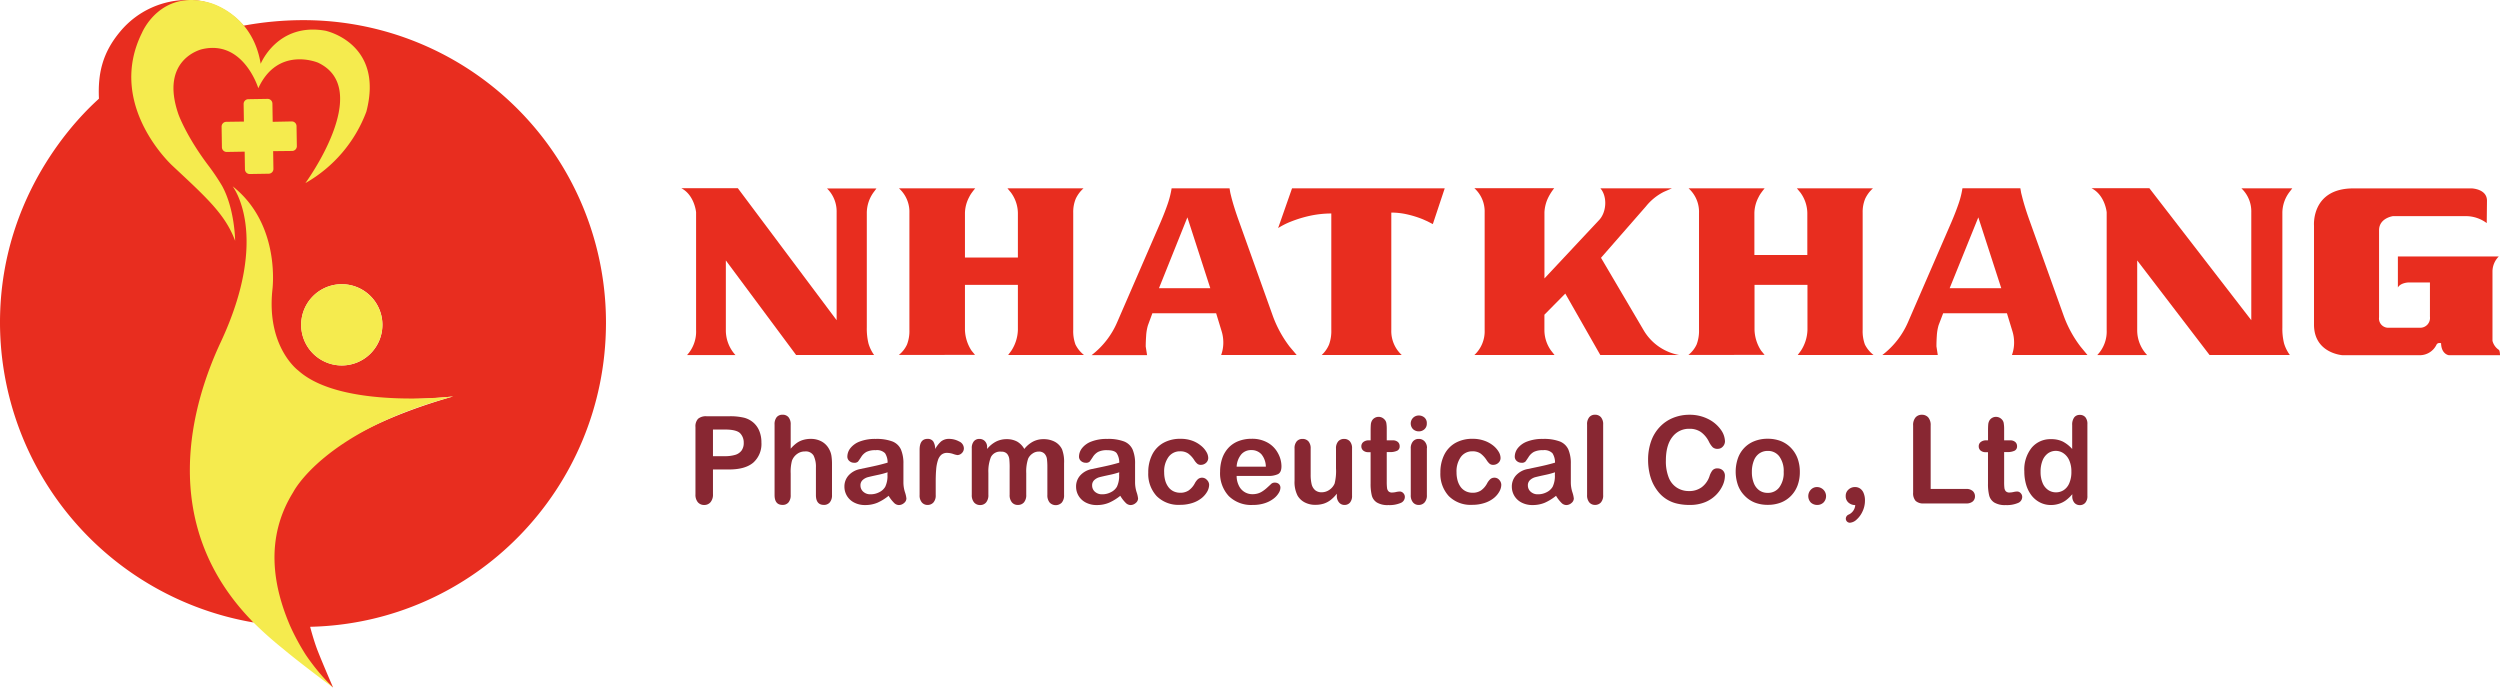 <svg xmlns="http://www.w3.org/2000/svg" viewBox="0 0 718.3 197.56"><defs><style>.cls-1{fill:#e82d1f;}.cls-2{fill:#f5eb4e;}.cls-3{fill:#882732;}</style></defs><g id="Layer_2" data-name="Layer 2"><g id="Layer_1-2" data-name="Layer 1"><path class="cls-1" d="M86.54,93.33A11.67,11.67,0,1,1,98.2,105,11.67,11.67,0,0,1,86.54,93.33m-58.11-65c0,.29-28.6,23.29-28.43,64.73a87.53,87.53,0,0,0,72.92,85.8c-28-33.72-14.65-64.86-7.84-82.2C78.33,63,66.57,53.25,66.57,53.25a33.88,33.88,0,0,1,9.64,27.86c-.86,19.69,6.85,25.34,6.85,25.34,10.18,11.87,47.16,7.45,47.16,7.45C93.85,124.26,84.08,139,84.08,139c-9.76,12.84-5.42,29.07-1.38,41h0l1.73,7.1,11.28,10.45s-2.89-6.64-4.47-10.67c-1.13-2.92-2.13-6.79-2.13-6.79,47.13-1.06,84.79-39.59,85-87A86.9,86.9,0,0,0,86.82,5.79,94.49,94.49,0,0,0,70,7.37S64.1,0,54.41,0A25.11,25.11,0,0,0,34.59,9C29.4,15.16,28.09,21.17,28.43,28.36Z"/><path class="cls-2" d="M86.52,93.34A11.67,11.67,0,1,1,98.19,105,11.67,11.67,0,0,1,86.52,93.34m1.33,94.8a61.75,61.75,0,0,0,7.86,9.42s-9.46-7-14.37-11.14a106.68,106.68,0,0,1-8.5-7.56c-28.24-28.59-17.37-63.57-9.43-80.53,14.42-30.84,3.43-44.8,3.43-44.8,14,11,11.42,29.8,11.42,29.8-1.71,16.44,7.44,23.13,7.44,23.13,12.4,11.16,44.5,7.45,44.5,7.45-37.21,10-45.94,27.48-45.94,27.48-8.22,13.18-5.83,27.05-.86,38.53A66.22,66.22,0,0,0,87.85,188.14Z"/><path class="cls-2" d="M67.56,69.19c-2.83-7.61-8.22-12.41-18-21.56,0,0-19.13-17.38-8.75-38.23,0,0,5.17-12.51,19.3-8.66,0,0,12.42,3,14.79,17.59,0,0,4.82-11.95,18.61-9.5,0,0,16.89,3.53,11.76,23.23A39.52,39.52,0,0,1,87.74,52.61s19.81-27,3.62-34.61c0,0-11.53-4.86-17.14,7.35,0,0-4.25-14-16.15-11.22,0,0-12.39,2.75-6.76,18.83,0,0,2.29,6.36,8.74,14.83a63.71,63.71,0,0,1,3.74,5.58C67.49,60.07,67.56,69.19,67.56,69.19Z"/><path class="cls-2" d="M70,29.85l.08,5.08L65,35a1.37,1.37,0,0,0-1.33,1.39l.09,5.92a1.37,1.37,0,0,0,1.37,1.35l5.17-.09.08,5.09A1.37,1.37,0,0,0,71.7,50l5.53-.09a1.37,1.37,0,0,0,1.33-1.39l-.08-5.09L84,43.37A1.37,1.37,0,0,0,85.29,42l-.09-5.76a1.36,1.36,0,0,0-1.37-1.35L78.35,35l-.08-5.24a1.37,1.37,0,0,0-1.37-1.35l-5.53.09A1.36,1.36,0,0,0,70,29.85Z"/><path class="cls-1" d="M240.38,92V61a9.25,9.25,0,0,0-2.76-6.85h14.2l-.9,1.21A10.19,10.19,0,0,0,249.05,61V94.08a18,18,0,0,0,.47,4.56,10.84,10.84,0,0,0,1.63,3.36H228.74L208.55,74.83v20a10.51,10.51,0,0,0,2.76,7.18h-13.9A10,10,0,0,0,200,94.82V61s-.42-4.89-4.23-6.92H212Z"/><path class="cls-1" d="M646.84,92V61A9.1,9.1,0,0,0,644,54.11h14.62l-.92,1.21A10,10,0,0,0,655.77,61V94.08a17.45,17.45,0,0,0,.48,4.56,11,11,0,0,0,1.67,3.36H634.85L614.06,74.83v20a10.33,10.33,0,0,0,2.85,7.18H602.59a9.76,9.76,0,0,0,2.7-7.18V61s-.43-4.89-4.35-6.92h16.62Z"/><path class="cls-1" d="M311.45,102H289.66l.9-1.21a11.55,11.55,0,0,0,1.9-6V81.84H277.25V94.76a11.55,11.55,0,0,0,1.9,6l1,1.21H258.26a8.1,8.1,0,0,0,2.35-3,10.88,10.88,0,0,0,.68-4.25V61.19a9.08,9.08,0,0,0-3-7.08H280.2c-.31.37-.63.78-.95,1.22a8.16,8.16,0,0,0-.8,1.32,10.17,10.17,0,0,0-1.2,4.54V74h15.21V61.19a10.18,10.18,0,0,0-2-5.87l-1-1.21h21.86a9.3,9.3,0,0,0-2.24,3,10,10,0,0,0-.72,4V94.76a11.23,11.23,0,0,0,.64,4.22A8.88,8.88,0,0,0,311.45,102Z"/><path class="cls-1" d="M372.56,102h-21.7a10.35,10.35,0,0,0,.62-3.74,10.89,10.89,0,0,0-.47-3.05L349.42,90H331.1l-1.28,3.48a13.43,13.43,0,0,0-.51,3q-.12,1.75-.12,3.09l.39,2.47H313.63A23.66,23.66,0,0,0,321,92.55l12.44-28.66c.91-2.12,1.62-4,2.12-5.47a26.53,26.53,0,0,0,1.07-4.31h16.64l.23,1.34.31,1.26q.82,3.15,2.26,7.11l9.68,27.07a33.18,33.18,0,0,0,4.78,8.7ZM347.74,82.8l-6.58-20.35L333,82.8Z"/><path class="cls-1" d="M599.77,102h-21.7a10.35,10.35,0,0,0,.62-3.74,10.89,10.89,0,0,0-.47-3.05L576.63,90H558.31L557,93.43a13.43,13.43,0,0,0-.51,3c-.08,1.17-.11,2.2-.11,3.09l.38,2.47H540.84a23.66,23.66,0,0,0,7.38-9.45l12.44-28.66c.91-2.12,1.62-4,2.12-5.47a25.53,25.53,0,0,0,1.07-4.31h16.64l.23,1.34.32,1.26q.81,3.15,2.25,7.11L593,90.89a33.18,33.18,0,0,0,4.78,8.7ZM575,82.8l-6.59-20.35L560.18,82.8Z"/><path class="cls-1" d="M415.1,54.11l-3.42,10.28-1.51-.78L408.81,63a29.41,29.41,0,0,0-4.53-1.41,20.3,20.3,0,0,0-4.53-.51V94.76a9.35,9.35,0,0,0,3,7.24h-23a8.64,8.64,0,0,0,2.11-3,11.25,11.25,0,0,0,.65-4.22V61.34a28.92,28.92,0,0,0-5.86.6,34.89,34.89,0,0,0-5.77,1.74,21.15,21.15,0,0,0-3.65,1.85l4-11.42Z"/><path class="cls-1" d="M449.74,84.35l-6,6.07v4.4a10.13,10.13,0,0,0,1.91,5.91l1,1.27H423.62a9.31,9.31,0,0,0,2.95-7.18V61a9,9,0,0,0-2.95-6.92h22.93a15.35,15.35,0,0,0-1.67,2.6A10.74,10.74,0,0,0,443.75,61v19L459.29,63.4c2.35-2.29,2.6-6.94.53-9.29h20.56l-2.3,1a15.63,15.63,0,0,0-5.17,4.19L460,74.07l12.36,21A14.91,14.91,0,0,0,482.44,102H459.8Z"/><path class="cls-1" d="M538.31,102H516.52l.9-1.21a11.55,11.55,0,0,0,1.9-6V81.84H504.11V94.76a11.55,11.55,0,0,0,1.9,6l1,1.21H485.12a8.24,8.24,0,0,0,2.36-3,11.07,11.07,0,0,0,.68-4.25V61.19a9.08,9.08,0,0,0-3-7.08h21.86c-.31.37-.63.78-.95,1.22a8.94,8.94,0,0,0-.8,1.32,10.17,10.17,0,0,0-1.2,4.54V73.27h15.21V61.19a10.18,10.18,0,0,0-2-5.87l-1-1.21h21.86a9.3,9.3,0,0,0-2.24,3,10,10,0,0,0-.72,4V94.76a11.23,11.23,0,0,0,.64,4.22A8.88,8.88,0,0,0,538.31,102Z"/><path class="cls-1" d="M716.14,77.93v20a4.41,4.41,0,0,0,1.87,2.62s.29.33.29,1.51H703.61s-2.16-.24-2.24-3.45c0,0-1-.33-1.36.52a5.34,5.34,0,0,1-4.83,2.93H673.07s-8.21-.52-8.21-8.79V64.82S664,54.13,676.17,54.13h34s4.39.13,4.39,3.54l-.07,6.43a10.08,10.08,0,0,0-5.76-2H687.55s-4,.53-4,4.07v25a2.66,2.66,0,0,0,2.74,3h9a2.81,2.81,0,0,0,2.88-3.15V81.16h-6.21s-2.24.07-3,1.45V73.68h29A6.14,6.14,0,0,0,716.14,77.93Z"/><path class="cls-3" d="M209.46,134.89h-4.61V142a3.33,3.33,0,0,1-.71,2.3,2.31,2.31,0,0,1-1.8.79,2.34,2.34,0,0,1-1.83-.78,3.34,3.34,0,0,1-.69-2.28V122.71a3.14,3.14,0,0,1,.76-2.39,3.45,3.45,0,0,1,2.42-.72h6.46a17.13,17.13,0,0,1,4.41.44,6.62,6.62,0,0,1,2.64,1.42,6.32,6.32,0,0,1,1.68,2.43,8.49,8.49,0,0,1,.58,3.23,7.17,7.17,0,0,1-2.34,5.8C214.87,134.24,212.55,134.89,209.46,134.89Zm-1.22-11.48h-3.39v7.66h3.39a10.09,10.09,0,0,0,3-.38,3.49,3.49,0,0,0,1.82-1.23,3.69,3.69,0,0,0,.63-2.24,3.81,3.81,0,0,0-1-2.7C212,123.78,210.49,123.41,208.24,123.41Z"/><path class="cls-3" d="M227.18,122v6.92a10.14,10.14,0,0,1,1.72-1.62,6.17,6.17,0,0,1,1.86-.9,7.61,7.61,0,0,1,2.18-.3,6.38,6.38,0,0,1,3.13.75,5.34,5.34,0,0,1,2.15,2.19,5.69,5.69,0,0,1,.66,1.87,15.32,15.32,0,0,1,.17,2.39v8.93a3.12,3.12,0,0,1-.64,2.12,2.14,2.14,0,0,1-1.69.72c-1.52,0-2.29-.94-2.29-2.84v-7.88a7.27,7.27,0,0,0-.66-3.44,2.6,2.6,0,0,0-2.51-1.2,3.67,3.67,0,0,0-2.22.71,4.17,4.17,0,0,0-1.49,1.94,12.43,12.43,0,0,0-.37,3.7v6.17a3.16,3.16,0,0,1-.62,2.11,2.13,2.13,0,0,1-1.72.73c-1.53,0-2.29-.94-2.29-2.84V122a3.22,3.22,0,0,1,.6-2.13,2.11,2.11,0,0,1,1.69-.71,2.15,2.15,0,0,1,1.72.72A3.17,3.17,0,0,1,227.18,122Z"/><path class="cls-3" d="M255.32,142.45a14.35,14.35,0,0,1-3.24,2,9,9,0,0,1-3.52.66,6.66,6.66,0,0,1-3.13-.71,5.16,5.16,0,0,1-2.08-1.92,5.09,5.09,0,0,1-.73-2.63,4.71,4.71,0,0,1,1.21-3.27,6,6,0,0,1,3.3-1.81l2.19-.46c1.16-.24,2.16-.46,3-.66s1.73-.44,2.71-.72a4.93,4.93,0,0,0-.74-2.71,3.27,3.27,0,0,0-2.7-.87,5.63,5.63,0,0,0-2.66.5,4.24,4.24,0,0,0-1.52,1.49c-.43.66-.73,1.09-.9,1.3a1.48,1.48,0,0,1-1.13.32,2,2,0,0,1-1.35-.51,1.63,1.63,0,0,1-.57-1.29,4,4,0,0,1,.87-2.39,6.21,6.21,0,0,1,2.69-1.91,12.17,12.17,0,0,1,4.57-.75,12.87,12.87,0,0,1,4.79.72,4.48,4.48,0,0,1,2.47,2.3,10.14,10.14,0,0,1,.72,4.17c0,1.09,0,2,0,2.79s0,1.61,0,2.54a9.41,9.41,0,0,0,.43,2.75,8.54,8.54,0,0,1,.43,1.83,1.71,1.71,0,0,1-.67,1.31,2.25,2.25,0,0,1-1.52.59,2,2,0,0,1-1.4-.67A9.92,9.92,0,0,1,255.32,142.45Zm-.3-6.75a23.89,23.89,0,0,1-3,.79c-1.3.28-2.19.49-2.69.62a3.61,3.61,0,0,0-1.42.77,2,2,0,0,0-.68,1.6,2.36,2.36,0,0,0,.8,1.8,2.94,2.94,0,0,0,2.08.74,5.35,5.35,0,0,0,2.54-.61,4,4,0,0,0,1.7-1.56,7.19,7.19,0,0,0,.63-3.49Z"/><path class="cls-3" d="M268.85,138.35v3.89a3,3,0,0,1-.66,2.13,2.2,2.2,0,0,1-1.68.71,2.1,2.1,0,0,1-1.64-.72,3.07,3.07,0,0,1-.65-2.12v-13c0-2.09.75-3.14,2.26-3.14a1.89,1.89,0,0,1,1.66.73,4.16,4.16,0,0,1,.56,2.18,8.13,8.13,0,0,1,1.7-2.18,3.55,3.55,0,0,1,2.33-.73,6,6,0,0,1,2.83.73,2.2,2.2,0,0,1,1.38,1.95,1.86,1.86,0,0,1-.59,1.41,1.81,1.81,0,0,1-1.26.56,6,6,0,0,1-1.23-.32,5.65,5.65,0,0,0-1.72-.31,2.54,2.54,0,0,0-1.66.53,3.52,3.52,0,0,0-1,1.6,11.15,11.15,0,0,0-.49,2.52C268.9,135.76,268.85,137,268.85,138.35Z"/><path class="cls-3" d="M294.86,135.94v6.2a3.22,3.22,0,0,1-.66,2.21,2.26,2.26,0,0,1-1.75.73,2.15,2.15,0,0,1-1.7-.73,3.22,3.22,0,0,1-.66-2.21v-7.43A23.83,23.83,0,0,0,290,132a2.92,2.92,0,0,0-.64-1.6,2.06,2.06,0,0,0-1.66-.62,2.93,2.93,0,0,0-3,1.57,11.17,11.17,0,0,0-.72,4.51v6.31a3.23,3.23,0,0,1-.66,2.2,2.19,2.19,0,0,1-1.72.74,2.23,2.23,0,0,1-1.72-.74,3.23,3.23,0,0,1-.67-2.2V128.79a3,3,0,0,1,.6-2,2,2,0,0,1,1.59-.68,2.12,2.12,0,0,1,1.58.64,2.39,2.39,0,0,1,.64,1.77V129a8,8,0,0,1,2.58-2.13,6.67,6.67,0,0,1,3.05-.69,6.16,6.16,0,0,1,3,.7A5.56,5.56,0,0,1,294.3,129a8,8,0,0,1,2.51-2.12,6.37,6.37,0,0,1,3-.7,6.76,6.76,0,0,1,3.28.76,4.84,4.84,0,0,1,2.05,2.15,10,10,0,0,1,.59,4v9.11a3.22,3.22,0,0,1-.66,2.21,2.42,2.42,0,0,1-3.47,0,3.23,3.23,0,0,1-.67-2.2V134.3a19.06,19.06,0,0,0-.12-2.41,2.81,2.81,0,0,0-.69-1.52,2.18,2.18,0,0,0-1.7-.62,3,3,0,0,0-1.73.55,3.59,3.59,0,0,0-1.28,1.47A11.69,11.69,0,0,0,294.86,135.94Z"/><path class="cls-3" d="M321.88,142.45a14.18,14.18,0,0,1-3.25,2,8.93,8.93,0,0,1-3.51.66,6.66,6.66,0,0,1-3.13-.71,5.16,5.16,0,0,1-2.08-1.92,5.09,5.09,0,0,1-.73-2.63,4.71,4.71,0,0,1,1.21-3.27,6,6,0,0,1,3.3-1.81l2.19-.46c1.16-.24,2.16-.46,3-.66s1.73-.44,2.71-.72a4.93,4.93,0,0,0-.74-2.71c-.44-.58-1.34-.87-2.71-.87a5.59,5.59,0,0,0-2.65.5,4.24,4.24,0,0,0-1.52,1.49c-.43.66-.73,1.09-.9,1.3a1.48,1.48,0,0,1-1.13.32,2,2,0,0,1-1.35-.51,1.63,1.63,0,0,1-.57-1.29,4,4,0,0,1,.87-2.39,6.15,6.15,0,0,1,2.69-1.91,12.08,12.08,0,0,1,4.56-.75,12.89,12.89,0,0,1,4.8.72,4.48,4.48,0,0,1,2.47,2.3,10.14,10.14,0,0,1,.72,4.17c0,1.09,0,2,0,2.79s0,1.61,0,2.54a9.41,9.41,0,0,0,.43,2.75,8.54,8.54,0,0,1,.43,1.83,1.71,1.71,0,0,1-.67,1.31,2.25,2.25,0,0,1-1.52.59,2,2,0,0,1-1.4-.67A9.92,9.92,0,0,1,321.88,142.45Zm-.3-6.75a23.89,23.89,0,0,1-3,.79c-1.3.28-2.19.49-2.69.62a3.61,3.61,0,0,0-1.42.77,2,2,0,0,0-.68,1.6,2.38,2.38,0,0,0,.79,1.8,3,3,0,0,0,2.09.74,5.29,5.29,0,0,0,2.53-.61,4,4,0,0,0,1.71-1.56,7.19,7.19,0,0,0,.63-3.49Z"/><path class="cls-3" d="M347.41,139.3a4.12,4.12,0,0,1-.51,1.87,6.63,6.63,0,0,1-1.58,1.89,8.27,8.27,0,0,1-2.67,1.44,11.39,11.39,0,0,1-3.63.55,8.84,8.84,0,0,1-6.7-2.52,9.41,9.41,0,0,1-2.4-6.76,11.14,11.14,0,0,1,1.1-5.08,7.91,7.91,0,0,1,3.19-3.41,9.82,9.82,0,0,1,5-1.2,9.68,9.68,0,0,1,3.3.53A8.39,8.39,0,0,1,345,128a6.39,6.39,0,0,1,1.59,1.79,3.54,3.54,0,0,1,.56,1.77,1.89,1.89,0,0,1-.62,1.42,2.17,2.17,0,0,1-1.5.58,1.49,1.49,0,0,1-1-.3,4.57,4.57,0,0,1-.86-1,7.1,7.1,0,0,0-1.77-1.95,4,4,0,0,0-2.35-.64,4,4,0,0,0-3.3,1.61,7,7,0,0,0-1.26,4.42,8.8,8.8,0,0,0,.32,2.42,5.62,5.62,0,0,0,.94,1.88,4,4,0,0,0,1.47,1.18,4.59,4.59,0,0,0,1.9.4,4.26,4.26,0,0,0,2.38-.65,5.84,5.84,0,0,0,1.76-2,4.48,4.48,0,0,1,.91-1.24,1.86,1.86,0,0,1,2.61.21A2,2,0,0,1,347.41,139.3Z"/><path class="cls-3" d="M364.37,136.74h-9.06a6.24,6.24,0,0,0,.64,2.8,4.25,4.25,0,0,0,3.91,2.45,5.46,5.46,0,0,0,1.51-.2,4.82,4.82,0,0,0,1.33-.61,10,10,0,0,0,1.19-.9c.36-.32.83-.75,1.41-1.3a1.48,1.48,0,0,1,1-.31,1.69,1.69,0,0,1,1.15.39,1.45,1.45,0,0,1,.44,1.12,3,3,0,0,1-.49,1.47,5.74,5.74,0,0,1-1.49,1.63,8.32,8.32,0,0,1-2.49,1.29,10.7,10.7,0,0,1-3.45.51,9.18,9.18,0,0,1-6.93-2.56,9.6,9.6,0,0,1-2.48-7,11.89,11.89,0,0,1,.61-3.84,8.55,8.55,0,0,1,1.78-3,7.72,7.72,0,0,1,2.89-1.94,10.23,10.23,0,0,1,3.79-.67,9,9,0,0,1,4.66,1.15,7.53,7.53,0,0,1,2.9,3,7.83,7.83,0,0,1,1,3.73c0,1.17-.33,1.93-1,2.28A6.17,6.17,0,0,1,364.37,136.74Zm-9.06-2.65h8.39a5.69,5.69,0,0,0-1.28-3.58,3.81,3.81,0,0,0-2.92-1.19,3.68,3.68,0,0,0-2.84,1.21A6,6,0,0,0,355.31,134.09Z"/><path class="cls-3" d="M384.1,142.45v-.6a10.2,10.2,0,0,1-1.75,1.78,6.44,6.44,0,0,1-2,1.07,8.14,8.14,0,0,1-2.47.35,6.45,6.45,0,0,1-3-.7,5.08,5.08,0,0,1-2.06-1.94,8.54,8.54,0,0,1-.87-4.27V128.9a3,3,0,0,1,.63-2.1,2.14,2.14,0,0,1,1.66-.69,2.2,2.2,0,0,1,1.7.7,3,3,0,0,1,.64,2.09v7.46a11.63,11.63,0,0,0,.27,2.73,3.28,3.28,0,0,0,1,1.73,2.79,2.79,0,0,0,1.91.62,3.83,3.83,0,0,0,2.2-.7,4.13,4.13,0,0,0,1.51-1.83,14.82,14.82,0,0,0,.39-4.34V128.9a3,3,0,0,1,.64-2.09,2.17,2.17,0,0,1,1.68-.7,2.14,2.14,0,0,1,1.66.69,3,3,0,0,1,.63,2.1v13.51a2.9,2.9,0,0,1-.6,2,2,2,0,0,1-1.55.67,2,2,0,0,1-1.57-.69A2.82,2.82,0,0,1,384.1,142.45Z"/><path class="cls-3" d="M393.31,126.52h.5v-2.8q0-1.12.06-1.77a2.59,2.59,0,0,1,.33-1.1,2.08,2.08,0,0,1,.78-.78,2.21,2.21,0,0,1,1.14-.3,2.24,2.24,0,0,1,1.59.67,2,2,0,0,1,.61,1.08,10.59,10.59,0,0,1,.12,1.82v3.18h1.7a2.19,2.19,0,0,1,1.5.47,1.57,1.57,0,0,1,.51,1.21,1.34,1.34,0,0,1-.73,1.31,4.76,4.76,0,0,1-2.11.38h-.87v8.58a14,14,0,0,0,.08,1.68,1.69,1.69,0,0,0,.41,1,1.38,1.38,0,0,0,1.07.36,5.36,5.36,0,0,0,1.1-.14,5.61,5.61,0,0,1,1.09-.15,1.38,1.38,0,0,1,1,.46,1.52,1.52,0,0,1,.45,1.12,1.87,1.87,0,0,1-1.22,1.72,8.21,8.21,0,0,1-3.51.6,6,6,0,0,1-3.29-.73,3.39,3.39,0,0,1-1.47-2,13.92,13.92,0,0,1-.35-3.47v-9h-.61a2.18,2.18,0,0,1-1.52-.48,1.57,1.57,0,0,1-.53-1.21,1.54,1.54,0,0,1,.55-1.21A2.43,2.43,0,0,1,393.31,126.52Z"/><path class="cls-3" d="M407.68,123.94a2.43,2.43,0,0,1-1.65-.6,2.32,2.32,0,0,1,0-3.32,2.31,2.31,0,0,1,1.63-.64,2.43,2.43,0,0,1,1.6.58,2.07,2.07,0,0,1,.69,1.69,2.13,2.13,0,0,1-.68,1.68A2.31,2.31,0,0,1,407.68,123.94Zm2.29,4.82v13.48a3,3,0,0,1-.66,2.12,2.18,2.18,0,0,1-1.68.72,2.06,2.06,0,0,1-1.65-.73,3.1,3.1,0,0,1-.64-2.11V128.9a3,3,0,0,1,.64-2.09,2.1,2.1,0,0,1,1.65-.7,2.2,2.2,0,0,1,1.68.7A2.74,2.74,0,0,1,410,128.76Z"/><path class="cls-3" d="M431.35,139.3a4,4,0,0,1-.52,1.87,6.42,6.42,0,0,1-1.57,1.89,8.22,8.22,0,0,1-2.68,1.44,11.33,11.33,0,0,1-3.62.55,8.84,8.84,0,0,1-6.7-2.52,9.41,9.41,0,0,1-2.41-6.76,11.27,11.27,0,0,1,1.1-5.08,8,8,0,0,1,3.19-3.41,9.83,9.83,0,0,1,5-1.2,9.66,9.66,0,0,1,3.29.53A8.57,8.57,0,0,1,429,128a6.72,6.72,0,0,1,1.59,1.79,3.52,3.52,0,0,1,.55,1.77,1.85,1.85,0,0,1-.62,1.42,2.13,2.13,0,0,1-1.5.58,1.53,1.53,0,0,1-1-.3,4.58,4.58,0,0,1-.85-1,7.42,7.42,0,0,0-1.77-1.95,4,4,0,0,0-2.35-.64,4,4,0,0,0-3.31,1.61,7.08,7.08,0,0,0-1.25,4.42,8.8,8.8,0,0,0,.32,2.42,5.8,5.8,0,0,0,.93,1.88,4.12,4.12,0,0,0,1.48,1.18,4.55,4.55,0,0,0,1.9.4,4.28,4.28,0,0,0,2.38-.65,5.82,5.82,0,0,0,1.75-2,4.7,4.7,0,0,1,.92-1.24,1.76,1.76,0,0,1,1.2-.44,1.78,1.78,0,0,1,1.41.65A2.09,2.09,0,0,1,431.35,139.3Z"/><path class="cls-3" d="M447.08,142.45a14.35,14.35,0,0,1-3.24,2,9,9,0,0,1-3.52.66,6.66,6.66,0,0,1-3.13-.71,5.16,5.16,0,0,1-2.08-1.92,5.09,5.09,0,0,1-.73-2.63,4.71,4.71,0,0,1,1.21-3.27,6,6,0,0,1,3.3-1.81l2.19-.46c1.16-.24,2.16-.46,3-.66s1.73-.44,2.71-.72a4.93,4.93,0,0,0-.74-2.71,3.27,3.27,0,0,0-2.7-.87,5.63,5.63,0,0,0-2.66.5,4.24,4.24,0,0,0-1.52,1.49c-.43.66-.73,1.09-.9,1.3a1.48,1.48,0,0,1-1.13.32,2,2,0,0,1-1.35-.51,1.63,1.63,0,0,1-.57-1.29,4,4,0,0,1,.87-2.39,6.15,6.15,0,0,1,2.69-1.91,12.17,12.17,0,0,1,4.57-.75,12.87,12.87,0,0,1,4.79.72,4.48,4.48,0,0,1,2.47,2.3,10.14,10.14,0,0,1,.72,4.17c0,1.09,0,2,0,2.79s0,1.61,0,2.54a9.41,9.41,0,0,0,.43,2.75,8.54,8.54,0,0,1,.43,1.83,1.71,1.71,0,0,1-.67,1.31,2.25,2.25,0,0,1-1.52.59,2,2,0,0,1-1.4-.67A9.92,9.92,0,0,1,447.08,142.45Zm-.3-6.75a23.89,23.89,0,0,1-3,.79c-1.3.28-2.19.49-2.69.62a3.61,3.61,0,0,0-1.42.77,2,2,0,0,0-.68,1.6,2.36,2.36,0,0,0,.8,1.8,2.94,2.94,0,0,0,2.08.74,5.35,5.35,0,0,0,2.54-.61,4,4,0,0,0,1.7-1.56,7.19,7.19,0,0,0,.63-3.49Z"/><path class="cls-3" d="M456,142.24V122a3.12,3.12,0,0,1,.62-2.12,2.07,2.07,0,0,1,1.67-.72,2.18,2.18,0,0,1,1.69.71,3.07,3.07,0,0,1,.64,2.13v20.23a3,3,0,0,1-.65,2.13,2.19,2.19,0,0,1-1.68.71,2.1,2.1,0,0,1-1.66-.73A3.15,3.15,0,0,1,456,142.24Z"/><path class="cls-3" d="M495.6,136.74a6.71,6.71,0,0,1-.58,2.59,9.47,9.47,0,0,1-5,4.91,11.39,11.39,0,0,1-4.54.84,15.3,15.3,0,0,1-3.58-.38,9.62,9.62,0,0,1-5.34-3.26,13.18,13.18,0,0,1-1.68-2.64,13.78,13.78,0,0,1-1-3.12,17.22,17.22,0,0,1-.35-3.52,15.8,15.8,0,0,1,.88-5.42,11.47,11.47,0,0,1,2.5-4.09,10.84,10.84,0,0,1,3.81-2.59,12.31,12.31,0,0,1,4.66-.89,11.68,11.68,0,0,1,5.38,1.21,9.8,9.8,0,0,1,3.61,3,6,6,0,0,1,1.25,3.38,2.21,2.21,0,0,1-.61,1.54,1.91,1.91,0,0,1-1.47.66,2,2,0,0,1-1.45-.46,6.27,6.27,0,0,1-1.08-1.59,7.49,7.49,0,0,0-2.31-2.78,5.59,5.59,0,0,0-3.28-.93,5.93,5.93,0,0,0-4.94,2.38q-1.84,2.37-1.84,6.75a12.65,12.65,0,0,0,.81,4.86,6.08,6.08,0,0,0,2.31,2.9,6.3,6.3,0,0,0,3.49,1,6,6,0,0,0,3.67-1.09,6.51,6.51,0,0,0,2.26-3.19,5.5,5.5,0,0,1,.8-1.61,1.78,1.78,0,0,1,1.53-.62,2.14,2.14,0,0,1,1.54.63A2.1,2.1,0,0,1,495.6,136.74Z"/><path class="cls-3" d="M517.13,135.6a11.05,11.05,0,0,1-.64,3.84,8.54,8.54,0,0,1-1.87,3,8.22,8.22,0,0,1-2.91,1.94,10.24,10.24,0,0,1-3.82.67,10.06,10.06,0,0,1-3.78-.68,8.31,8.31,0,0,1-2.9-2,8.41,8.41,0,0,1-1.87-3,11.84,11.84,0,0,1,0-7.71,8.3,8.3,0,0,1,1.85-3,8.12,8.12,0,0,1,2.91-1.92,10.21,10.21,0,0,1,3.78-.68,10.35,10.35,0,0,1,3.82.68,8.36,8.36,0,0,1,2.93,2,8.67,8.67,0,0,1,1.86,3A11.23,11.23,0,0,1,517.13,135.6Zm-4.64,0a7.05,7.05,0,0,0-1.25-4.45,4,4,0,0,0-3.35-1.59,4.15,4.15,0,0,0-2.39.71,4.43,4.43,0,0,0-1.59,2.1,8.6,8.6,0,0,0-.56,3.23,8.46,8.46,0,0,0,.55,3.19,4.62,4.62,0,0,0,1.58,2.1,4.09,4.09,0,0,0,2.41.72,4,4,0,0,0,3.35-1.6A7,7,0,0,0,512.49,135.6Z"/><path class="cls-3" d="M522.12,145.08a2.67,2.67,0,0,1-1.82-.68,2.68,2.68,0,0,1,0-3.71,2.41,2.41,0,0,1,1.8-.75,2.62,2.62,0,0,1,1.82,4.45A2.53,2.53,0,0,1,522.12,145.08Z"/><path class="cls-3" d="M533.05,145.12a2.9,2.9,0,0,1-1.93-.7,2.41,2.41,0,0,1-.81-1.94,2.37,2.37,0,0,1,.79-1.81,2.68,2.68,0,0,1,1.88-.73,2.55,2.55,0,0,1,1.48.44,2.86,2.86,0,0,1,1,1.31,5.31,5.31,0,0,1,.38,2.13,7.18,7.18,0,0,1-.72,3.17,7,7,0,0,1-1.73,2.34,3.09,3.09,0,0,1-1.86.86,1.16,1.16,0,0,1-1.19-1.16,1.3,1.3,0,0,1,.7-1.13A3.23,3.23,0,0,0,533.05,145.12Z"/><path class="cls-3" d="M554.72,122.25v18.23h10.2a2.69,2.69,0,0,1,1.88.6,2,2,0,0,1,.65,1.51,1.89,1.89,0,0,1-.64,1.49,2.77,2.77,0,0,1-1.89.57H552.77a3.22,3.22,0,0,1-2.37-.73,3.31,3.31,0,0,1-.72-2.38V122.25a3.36,3.36,0,0,1,.69-2.31,2.32,2.32,0,0,1,1.81-.77,2.39,2.39,0,0,1,1.84.76A3.37,3.37,0,0,1,554.72,122.25Z"/><path class="cls-3" d="M570.69,126.52h.51v-2.8q0-1.12.06-1.77a2.59,2.59,0,0,1,.33-1.1,2.08,2.08,0,0,1,.78-.78,2.17,2.17,0,0,1,1.13-.3,2.28,2.28,0,0,1,1.6.67,2,2,0,0,1,.6,1.08,10.41,10.41,0,0,1,.13,1.82v3.18h1.69a2.16,2.16,0,0,1,1.5.47,1.55,1.55,0,0,1,.52,1.21,1.35,1.35,0,0,1-.74,1.31,4.73,4.73,0,0,1-2.11.38h-.86v8.58a14.38,14.38,0,0,0,.07,1.68,1.76,1.76,0,0,0,.41,1,1.41,1.41,0,0,0,1.08.36,5.44,5.44,0,0,0,1.1-.14,5.44,5.44,0,0,1,1.08-.15,1.36,1.36,0,0,1,1,.46,1.52,1.52,0,0,1,.45,1.12,1.87,1.87,0,0,1-1.22,1.72,8.15,8.15,0,0,1-3.51.6,6,6,0,0,1-3.29-.73,3.42,3.42,0,0,1-1.46-2,13.46,13.46,0,0,1-.35-3.47v-9h-.61a2.19,2.19,0,0,1-1.53-.48,1.56,1.56,0,0,1-.52-1.21,1.51,1.51,0,0,1,.55-1.21A2.41,2.41,0,0,1,570.69,126.52Z"/><path class="cls-3" d="M595.41,142.41V142a11.36,11.36,0,0,1-1.84,1.75,6.63,6.63,0,0,1-2,1,7.46,7.46,0,0,1-2.31.35,6.8,6.8,0,0,1-3.08-.71,7.27,7.27,0,0,1-2.45-2,9.34,9.34,0,0,1-1.57-3.1,13.45,13.45,0,0,1-.53-3.84,10,10,0,0,1,2.12-6.82,7,7,0,0,1,5.57-2.45,7.48,7.48,0,0,1,3.38.7,9.56,9.56,0,0,1,2.68,2.12v-6.88a3.49,3.49,0,0,1,.57-2.17,1.9,1.9,0,0,1,1.61-.74,2,2,0,0,1,1.62.68,3,3,0,0,1,.57,2v20.57a2.85,2.85,0,0,1-.61,2,2,2,0,0,1-1.58.67,2,2,0,0,1-1.56-.69A2.83,2.83,0,0,1,595.41,142.41Zm-9.11-6.85a8,8,0,0,0,.59,3.23,4.48,4.48,0,0,0,1.6,2,3.94,3.94,0,0,0,2.22.67,4.05,4.05,0,0,0,2.23-.64,4.37,4.37,0,0,0,1.61-2,8,8,0,0,0,.6-3.31,7.78,7.78,0,0,0-.6-3.2,4.71,4.71,0,0,0-1.63-2.05,3.91,3.91,0,0,0-4.51,0,4.69,4.69,0,0,0-1.56,2.09A8.44,8.44,0,0,0,586.3,135.56Z"/></g></g></svg>